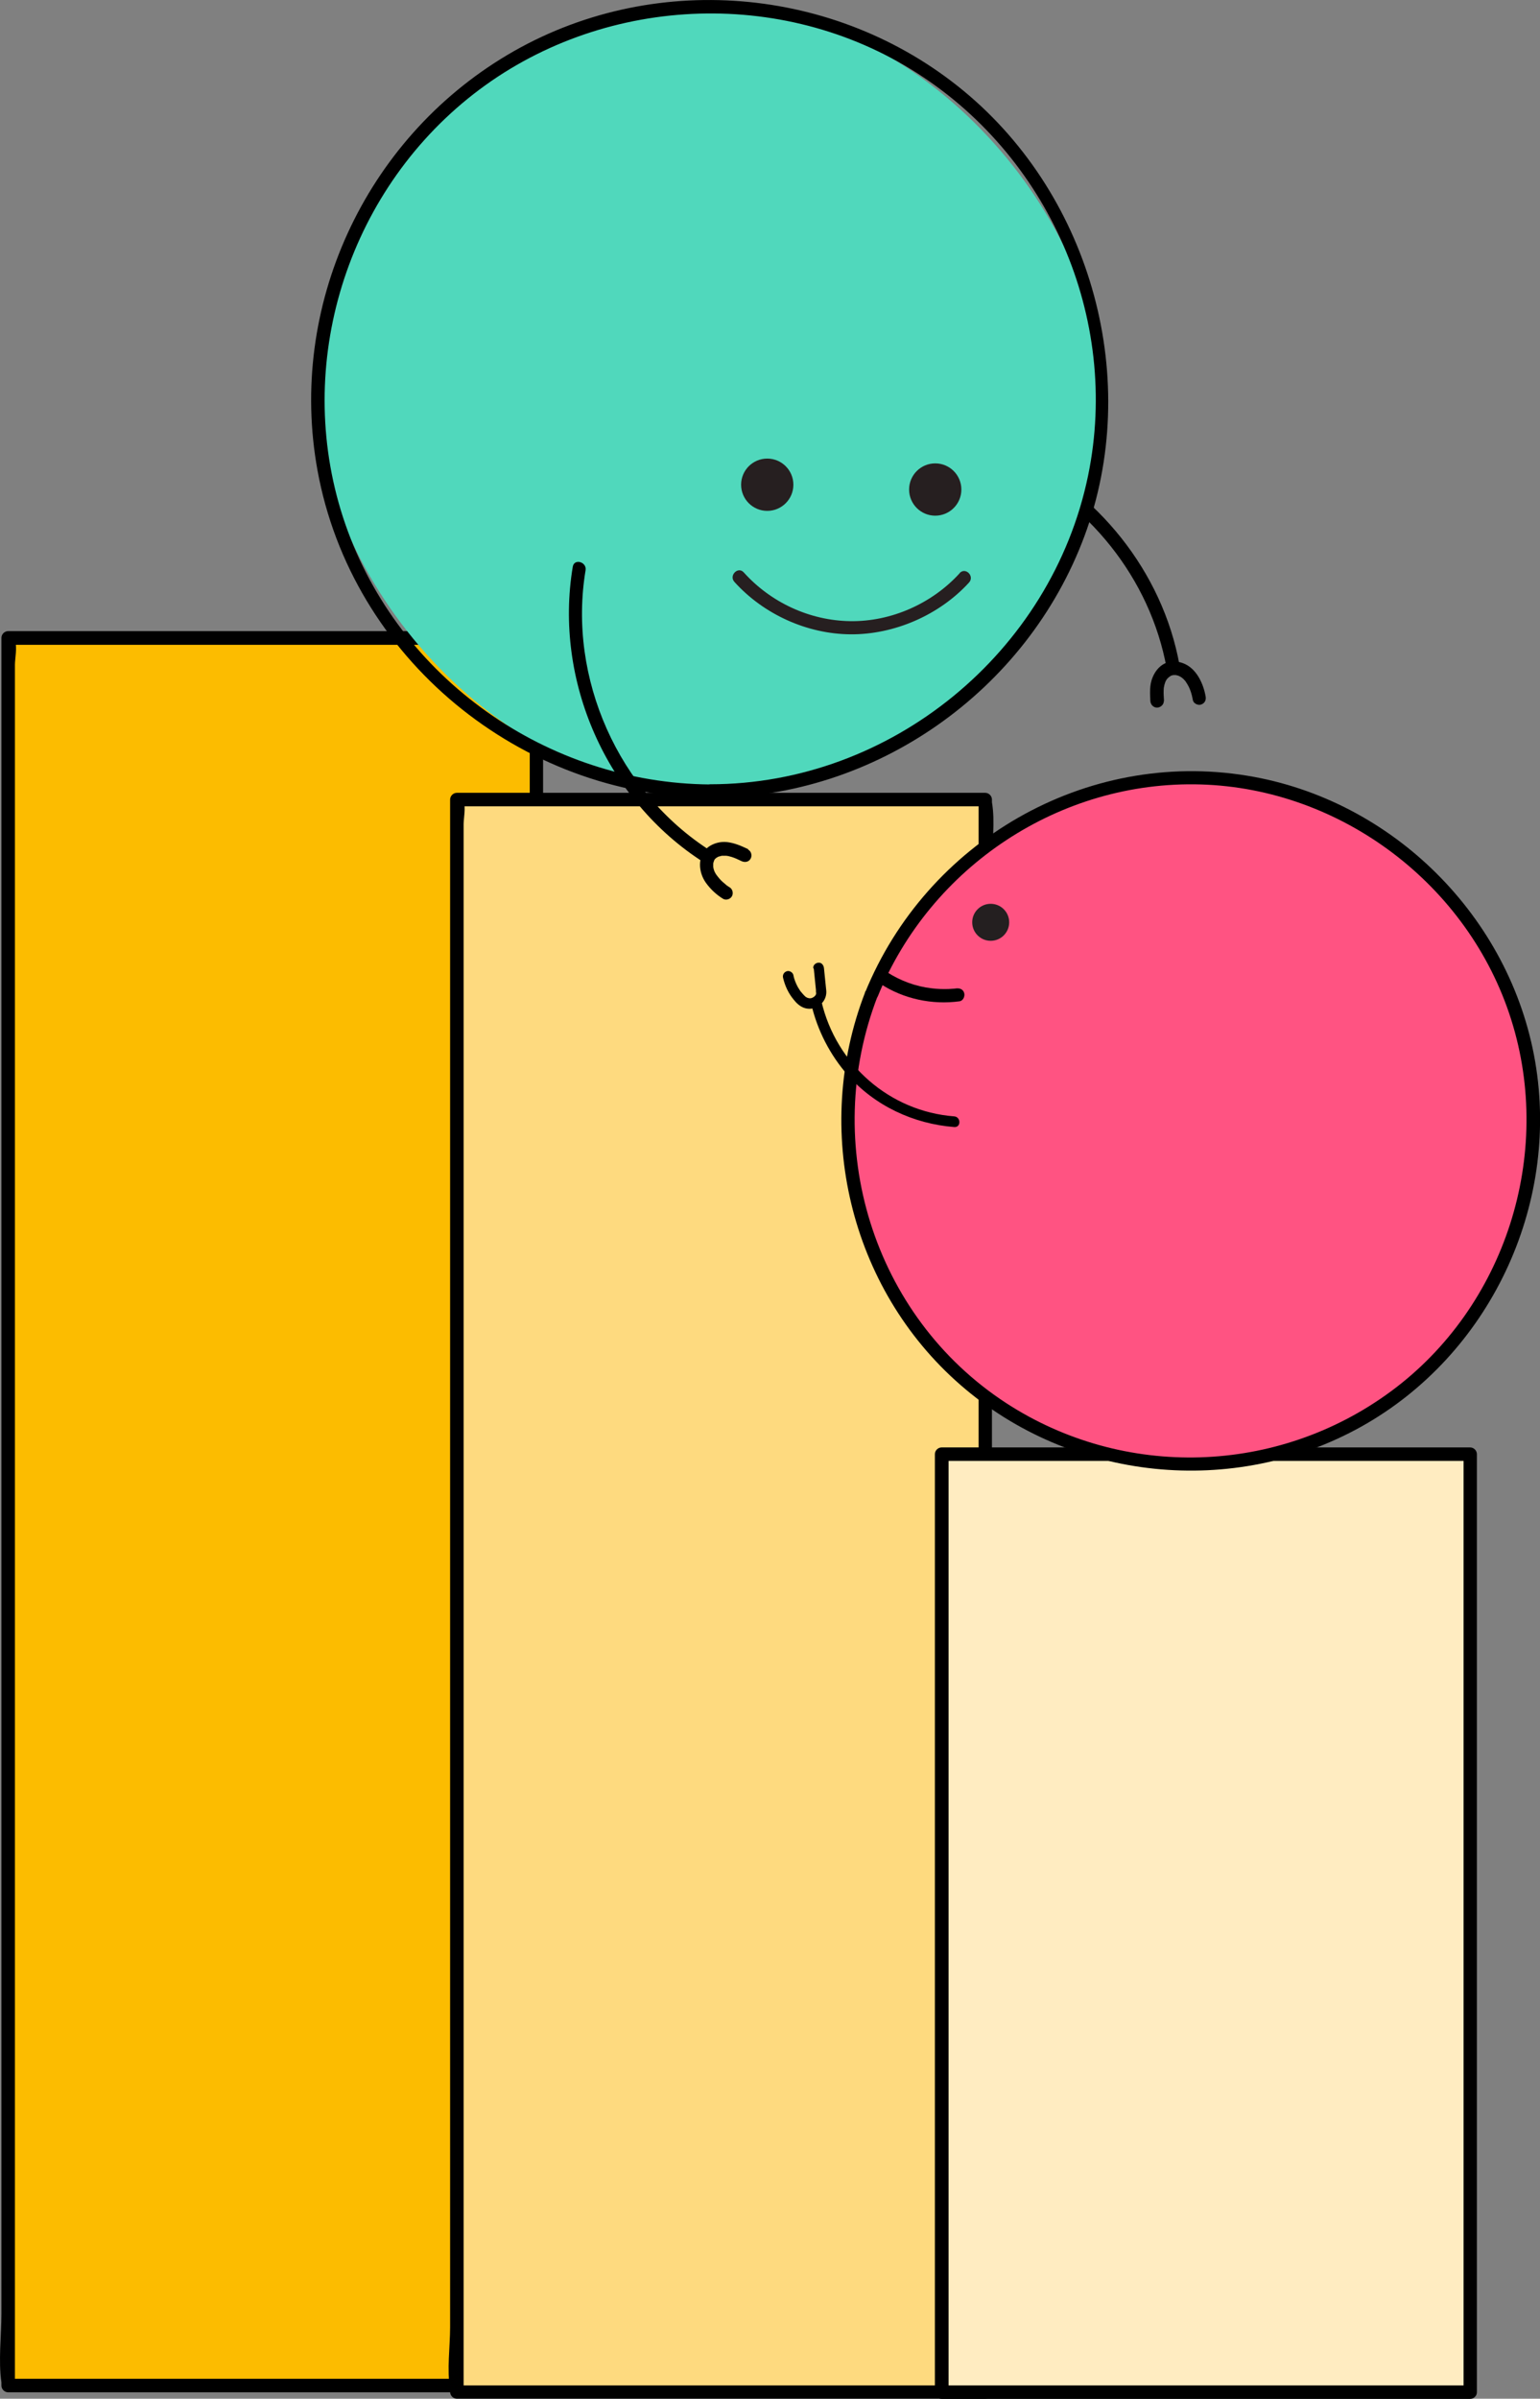 <?xml version="1.0" encoding="UTF-8"?>
<svg xmlns="http://www.w3.org/2000/svg" id="Layer_2" viewBox="0 0 86.63 134.85">
  <rect x="0" y="0" width="86.63" height="134.85" fill="#808080" stroke="none"/>
  <defs>
    <style>.cls-1{fill:#ff5382;}.cls-2{fill:#ffecc1;}.cls-3{fill:#fcbc00;}.cls-4{fill:#feda7f;}.cls-5{fill:#241f20;}.cls-6{fill:#50d8bc;}.cls-7{fill:#261f20;}</style>
  </defs>
  <g id="Layer_1-2">
    <g>
      <rect class="cls-3" x=".46" y="35.87" width="29.73" height="98.24"></rect>
      <path d="M30.18,133.73H.46l.38,.38V37.36c0-.32,.14-1.01,0-1.31-.02-.04,0-.13,0-.18l-.38,.38H30.18l-.38-.38v94.21c0,1.23-.2,2.64,0,3.86,0,.06,0,.12,0,.18,0,.48,.75,.48,.75,0V39.9c0-1.24,.18-2.63,0-3.86,0-.06,0-.12,0-.18,0-.2-.17-.38-.38-.38H.46c-.2,0-.38,.17-.38,.38v94.21c0,1.24-.18,2.63,0,3.86,0,.06,0,.12,0,.18,0,.2,.17,.38,.38,.38H30.18c.48,0,.48-.75,0-.75Z"></path>
    </g>
    <g>
      <path d="M66.35,37.38c-.95-5.24-4.63-9.79-9.45-12-.44-.2-.82,.45-.38,.65,4.66,2.14,8.19,6.47,9.11,11.55,.09,.47,.81,.27,.72-.2h0Z"></path>
      <path d="M65.48,39.41c-.01-.2-.03-.41-.02-.61,0-.11,.01-.16,.03-.24,.01-.05,.02-.1,.04-.15,0-.02,.04-.1,.01-.04,.03-.08,.07-.15,.12-.21,.03-.04,.03-.04,0,0,.01-.02,.03-.03,.05-.05,.02-.02,.05-.05,.08-.07-.06,.05,.05-.03,.06-.04,.02-.01,.1-.04,.04-.02,.05-.01,.09-.03,.14-.03-.08,0,.04,0,.06,0,.02,0,.04,0,.05,0-.04,0-.04,0,0,0,.04,.01,.08,.02,.12,.03,.02,0,.03,.01,.05,.02-.03-.01-.03-.01,.01,0,.04,.02,.08,.04,.11,.06,.01,0,.1,.08,.06,.04,.03,.03,.07,.06,.1,.09s.06,.07,.09,.1c-.03-.04,.04,.05,.04,.06,.21,.31,.31,.61,.38,1,.03,.19,.28,.32,.46,.26,.21-.07,.3-.25,.26-.46-.12-.69-.48-1.49-1.14-1.81-.37-.18-.78-.21-1.16-.04-.33,.16-.56,.47-.69,.8-.17,.41-.14,.87-.12,1.3,.01,.2,.16,.38,.38,.38,.19,0,.39-.17,.38-.38h0Z"></path>
    </g>
    <g>
      <rect class="cls-4" x="25.7" y="44.94" width="29.73" height="89.53"></rect>
      <path d="M55.42,134.1H25.7l.38,.38V46.32c0-.28,.13-.97,0-1.22-.02-.03,0-.12,0-.15l-.38,.38h29.73l-.38-.38v85.87c0,1.1-.19,2.41,0,3.5,0,.05,0,.11,0,.15,0,.48,.75,.48,.75,0V48.6c0-1.1,.19-2.41,0-3.5,0-.05,0-.11,0-.15,0-.2-.17-.38-.38-.38H25.7c-.2,0-.38,.17-.38,.38v85.87c0,1.1-.19,2.41,0,3.5,0,.05,0,.11,0,.15,0,.2,.17,.38,.38,.38h29.73c.48,0,.48-.75,0-.75Z"></path>
    </g>
    <g>
      <rect class="cls-2" x="52.99" y="81.75" width="29.73" height="52.73"></rect>
      <path d="M82.71,134.1h-29.73l.38,.38v-52.73l-.38,.38h29.73l-.38-.38v52.73c0,.48,.75,.48,.75,0v-52.73c0-.2-.17-.38-.38-.38h-29.73c-.2,0-.38,.17-.38,.38v52.73c0,.2,.17,.38,.38,.38h29.73c.48,0,.48-.75,0-.75Z"></path>
    </g>
    <g>
      <circle class="cls-1" cx="66.96" cy="63.02" r="19.31" transform="translate(-16.31 102.02) rotate(-68.36)"></circle>
      <path d="M48.66,55.8c-2.97,7.68-.88,16.61,5.36,22.05s15.37,6.36,22.56,2.35,11.17-12.38,9.78-20.51-8.01-14.74-16.19-16.08c-9.12-1.5-18.05,3.7-21.51,12.2-.18,.45,.54,.64,.72,.2,2.97-7.3,10.25-12.14,18.16-11.91s15.08,5.64,17.47,13.22c2.4,7.59-.33,16.14-6.74,20.88s-15.05,4.97-21.65,.69c-7.54-4.9-10.47-14.57-7.25-22.89,.17-.45-.55-.65-.72-.2Z"></path>
    </g>
    <g>
      <path d="M45.64,56.46c.34,1.46,1.05,2.84,2.04,3.97,1.53,1.74,3.71,2.75,6,2.93,.39,.03,.38-.57,0-.6-3.64-.28-6.64-2.92-7.47-6.46-.09-.38-.67-.22-.58,.16h0Z"></path>
      <path d="M45.78,54.47l.12,1.19v.1s.01,.04,.01,.06c0,.01,0,.03,0,.04,0-.04,0-.05,0-.02,0,.01-.01,.09-.03,.1v0s-.02,.03-.03,.04c-.03,.05,0,0,0,0,0,0-.03,.04-.04,.04-.01,.01-.02,.02-.04,.03-.05,.05,.04-.02,0,0,0,0-.08,.05-.09,.05,0,0,.07-.02,0,0-.02,0-.04,.01-.06,.02h-.04s.07,0,0,0c-.02,0-.04,0-.06,0-.07,0,0,0,0,0,0,0-.11-.03-.12-.03,.06,.02,.03,.02,.01,0s-.04-.02-.06-.03c-.01,0-.06-.05-.01,0l-.03-.03s-.09-.08-.13-.13-.08-.09-.12-.14c.03,.04,0-.01-.02-.02-.02-.03-.04-.06-.06-.09-.07-.1-.13-.21-.18-.32-.01-.02-.02-.04-.03-.07,.02,.05-.02-.06-.03-.07-.02-.06-.04-.11-.06-.17-.02-.07-.04-.14-.05-.21-.04-.15-.22-.26-.37-.21-.16,.05-.25,.21-.21,.37,.11,.46,.3,.87,.6,1.23,.15,.19,.33,.36,.56,.45,.18,.07,.4,.08,.59,.02,.42-.13,.72-.53,.68-.98-.02-.19-.04-.38-.06-.58l-.07-.69c-.02-.16-.13-.31-.3-.3-.15,0-.32,.13-.3,.3h0Z"></path>
    </g>
    <circle class="cls-5" cx="55.73" cy="51.85" r="1.04"></circle>
    <path d="M53.79,55.57c.17-.02-.06,0-.11,.01-.11,0-.21,.02-.32,.02-.32,.01-.64,0-.95-.04-.89-.1-1.75-.42-2.5-.9-.41-.26-.78,.39-.38,.65,1.3,.85,2.91,1.19,4.45,.98,.2-.03,.31-.28,.26-.46-.06-.22-.26-.29-.46-.26h0Z"></path>
    <g>
      <rect class="cls-6" x="17.87" y=".33" width="44.15" height="44.15" rx="22.07" ry="22.07"></rect>
      <path d="M39.94,44.85c9.3,0,17.82-6,21.06-14.7s.47-19.04-6.78-25.03C47.01-.84,36.6-1.7,28.54,3.09s-12.35,14.19-10.68,23.35c1.92,10.56,11.41,18.33,22.08,18.41,.48,0,.48-.75,0-.75-9.14-.07-17.5-5.95-20.51-14.62-2.97-8.56-.14-18.23,6.88-23.93S43.51-.85,51.25,3.9s11.78,13.98,9.96,22.83c-2.05,9.95-11.09,17.36-21.26,17.36-.48,0-.48,.75,0,.75Z"></path>
    </g>
    <g>
      <g>
        <circle class="cls-7" cx="52.61" cy="27.52" r="1.47"></circle>
        <circle class="cls-7" cx="43.16" cy="27.25" r="1.47"></circle>
      </g>
      <path class="cls-7" d="M53.98,32.23c-1.55,1.7-3.84,2.72-6.14,2.69s-4.49-1.06-6-2.74c-.32-.36-.85,.17-.53,.53,1.64,1.82,4.08,2.93,6.53,2.95s4.99-1.07,6.67-2.91c.33-.36-.2-.89-.53-.53h0Z"></path>
    </g>
    <g>
      <path d="M39.97,47.83c-5.18-3.3-8.04-9.71-7.03-15.77,.08-.47-.64-.68-.72-.2-1.07,6.4,1.89,13.13,7.37,16.62,.41,.26,.79-.39,.38-.65h0Z"></path>
      <path d="M42.09,47.74c-.38-.18-.76-.35-1.19-.4-.37-.04-.76,.06-1.06,.28-.63,.49-.56,1.41-.13,2.01,.26,.36,.58,.66,.95,.89,.17,.11,.41,.04,.51-.13s.04-.41-.13-.51c-.05-.03-.1-.06-.15-.1,0,0-.1-.07-.05-.04-.07-.06-.14-.12-.21-.18s-.12-.12-.18-.19c-.03-.04-.06-.07-.09-.11,.03,.04-.04-.06-.04-.05-.11-.16-.15-.24-.19-.42,0-.02,0-.04-.01-.05,0,.04,0,.04,0,0,0-.04,0-.07,0-.11,0-.02,0-.05,0-.07,0,.03,0,.04,0,0,0-.04,.02-.08,.03-.12,0-.02,.04-.1,.01-.04,.02-.04,.04-.09,.07-.12-.04,.05,.03-.03,.04-.03,.05-.05-.02,0,.04-.03,.04-.03,.08-.05,.13-.07-.06,.02,.04-.01,.05-.01,.04-.01,.07-.02,.11-.03,.05,0,.05,0,.01,0,.03,0,.05,0,.08,0,.04,0,.08,0,.11,0,0,0,.11,0,.06,0,.1,.01,.21,.04,.31,.07,.19,.06,.35,.14,.54,.23s.41,.05,.51-.13c.1-.16,.05-.42-.13-.51h0Z"></path>
    </g>
  </g>
</svg>
